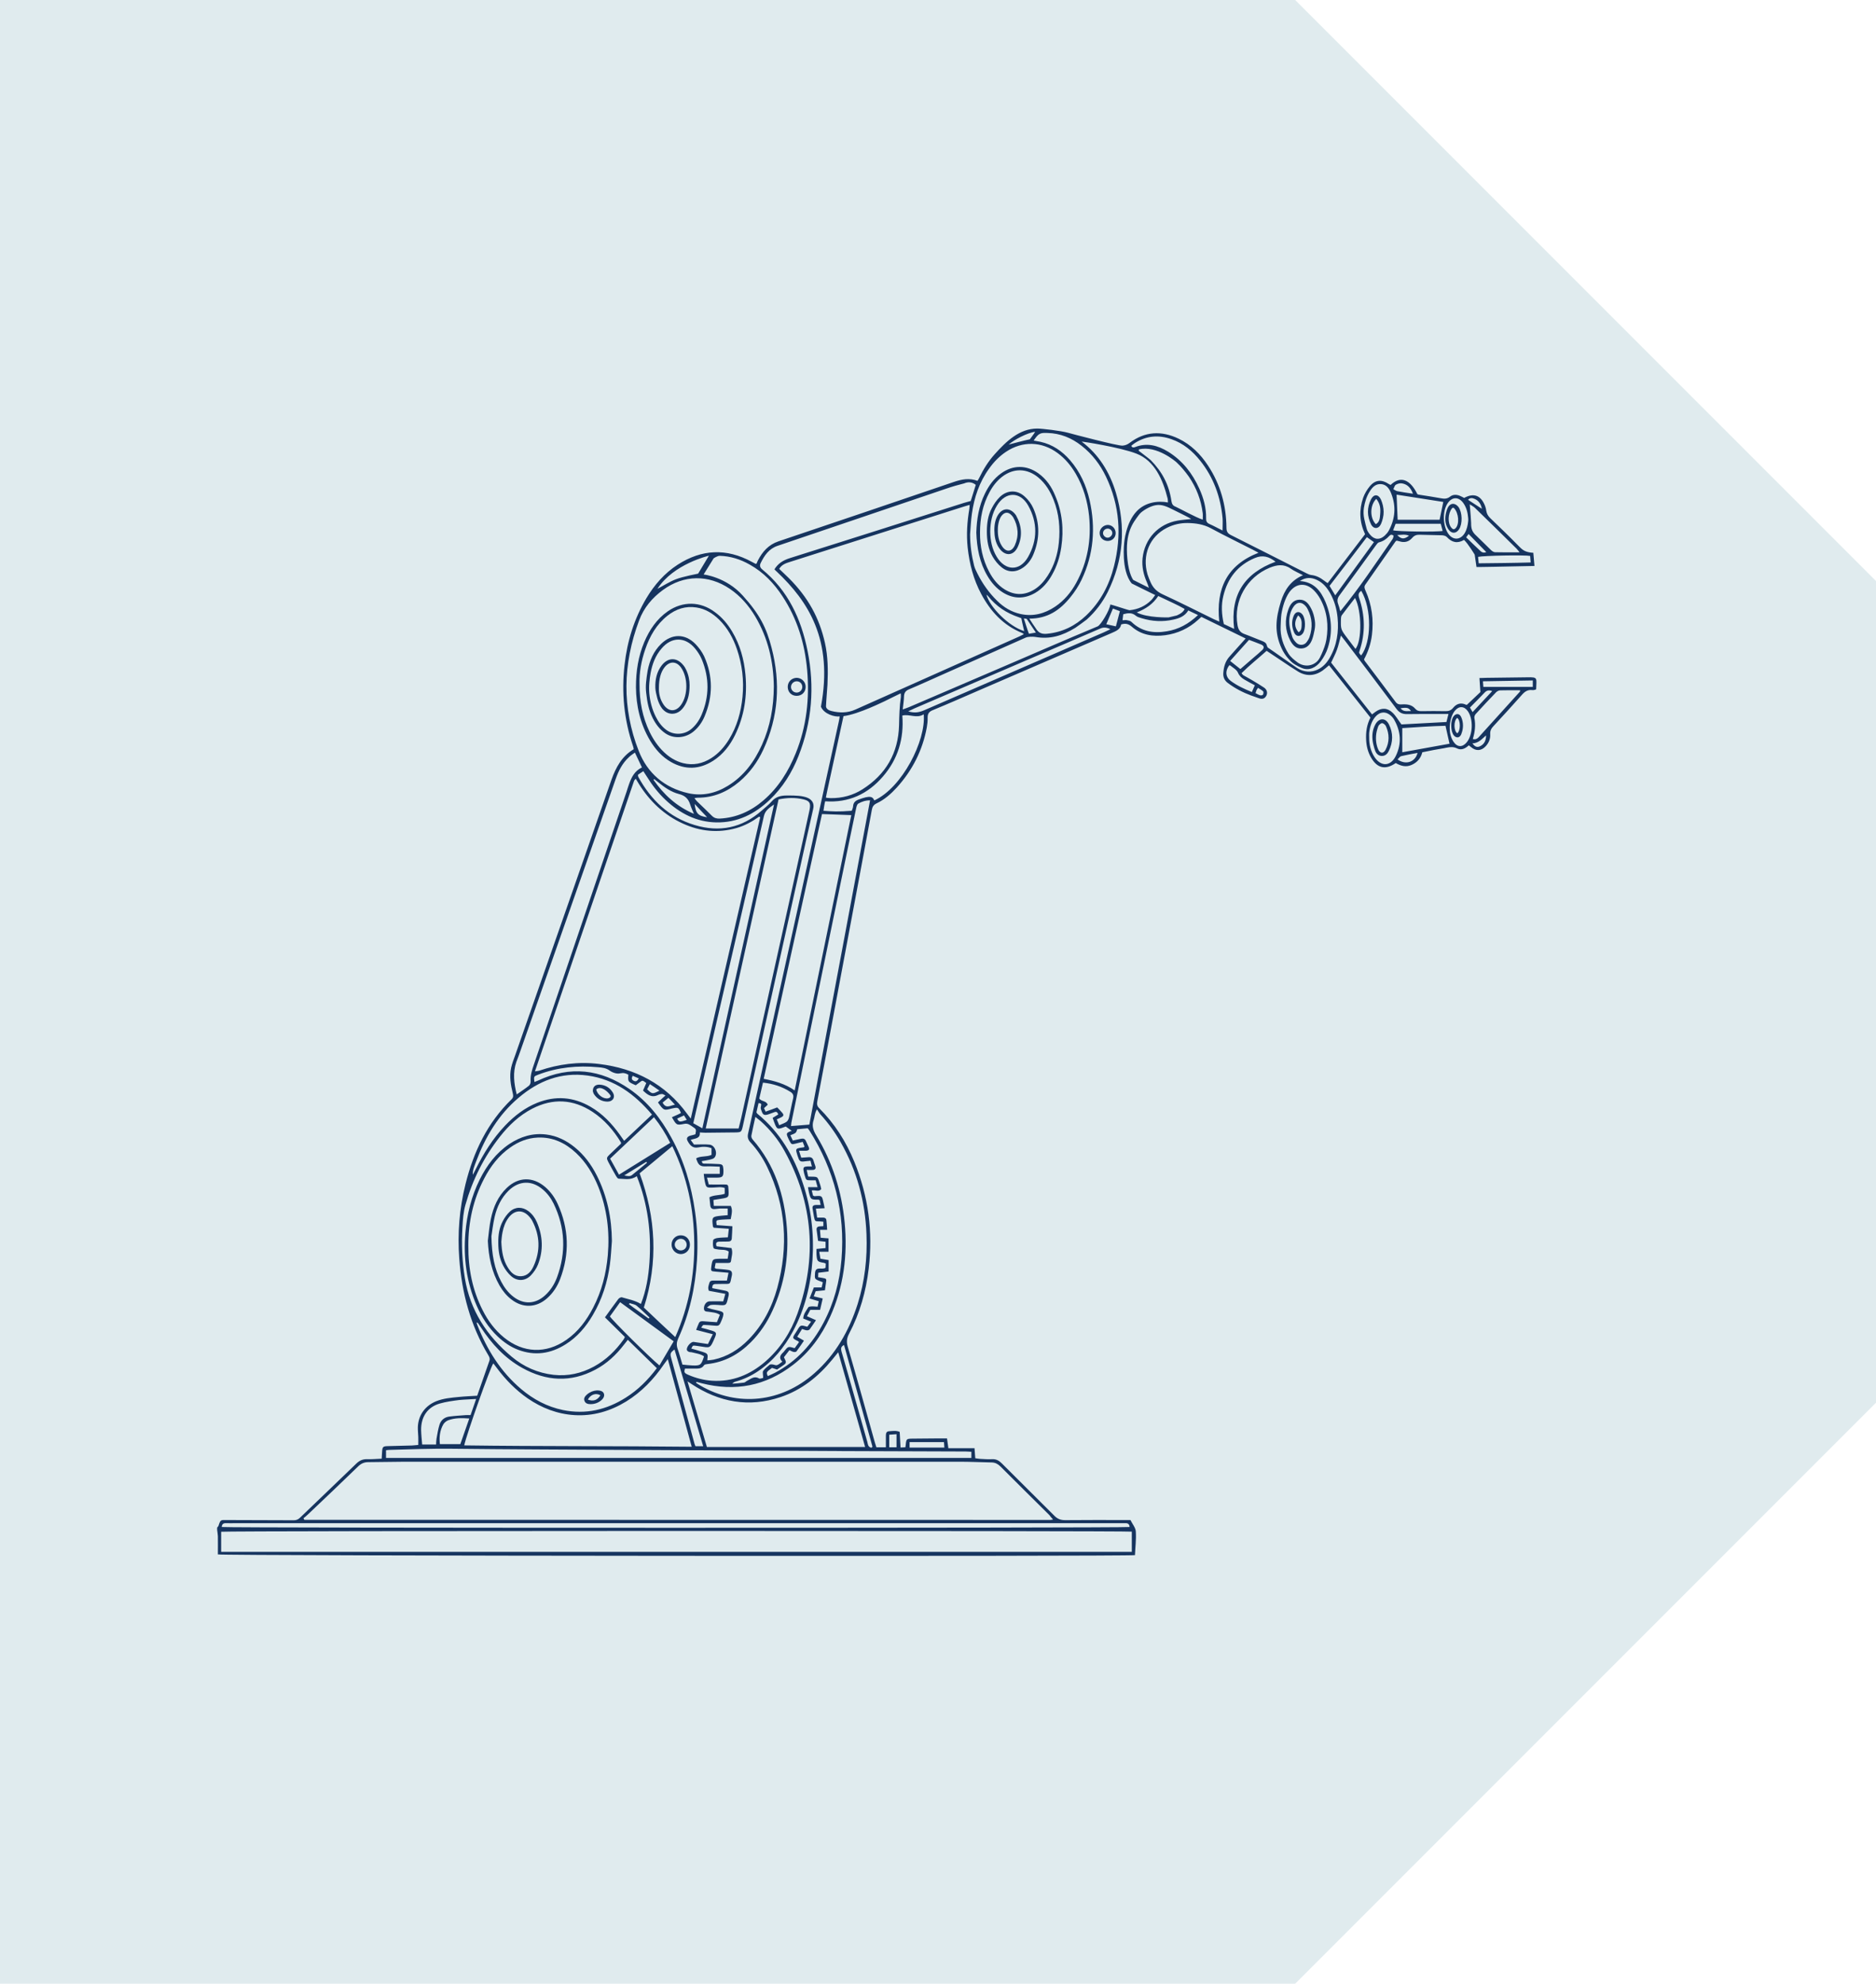 <?xml version="1.0" encoding="utf-8"?>
<!-- Generator: Adobe Illustrator 24.1.2, SVG Export Plug-In . SVG Version: 6.00 Build 0)  -->
<svg version="1.1" id="Ebene_1" xmlns="http://www.w3.org/2000/svg" xmlns:xlink="http://www.w3.org/1999/xlink" x="0px" y="0px"
	 viewBox="0 0 1779.7 1881.2" style="enable-background:new 0 0 1779.7 1881.2;" xml:space="preserve">
<style type="text/css">
	.st0{opacity:0.15;fill:#337C8E;}
	.st1{fill:#16345F;}
</style>
<polygon class="st0" points="1779.7,1330.2 1779.7,551 1228.7,0 0,0 0,422.3 0,1458.8 0,1881.2 449.4,1881.2 715.8,1881.2 
	1228.7,1881.2 "/>
<g>
	<path class="st1" d="M206,1448.7v2.1c0.2,2,0.6,4,0.7,6c0.1,5.8,0,11.7,0,17.3c4.6,1.4,864.2,2,870,0.7c0.3-7.4,1.3-14.9,0.8-22.4
		c-0.2-3.6-3.2-7.1-5.1-10.9h-5.7c-18.8,0-37.5-0.1-56.3,0.1c-4.1,0-7.1-1.1-10-4c-16.6-16.7-33.5-33.2-50.1-49.9
		c-2.6-2.6-5.3-4.1-9.1-3.9c-3.8,0.2-7.6-0.1-11.4-0.3c-1.5-0.1-3-0.4-4.6-0.6c-0.2-3.2-0.5-6.1-0.7-9.5h-24.8
		c-0.5-3.3-0.8-6.1-1.3-9.3c-3.4,0-6.4,0-9.5,0c-7.7,0-15.5,0.1-23.2,0.2c-5.8,0.1-5.9,0.2-6.5,6.1c0,0.5-0.2,1-0.3,2.1
		c-1.3,0.1-2.7,0.1-4.6,0.2c-0.3-5.2-0.5-10-0.8-14.8c-3.4-1.5-6.9-0.8-10.2-0.6c-2.4,0.1-2.9,2-2.9,4.1c0,3.6,0,7.2,0,11.1h-9
		c-0.5-1.5-1-3.1-1.5-4.7c-8.5-30.3-16.9-60.6-25.7-90.8c-1.4-4.8-0.8-8.2,1.4-12.4c10.1-19.2,15.9-39.8,18.5-61.4
		c4.2-35.1-0.3-68.9-13.7-101.6c-7.8-19-18.6-36.1-33.2-50.6c-2.3-2.2-2.3-4.3-1.8-6.9c2.9-15.4,5.8-30.7,8.7-46.1
		c7.4-39.7,14.9-79.4,22.3-119.1c6.9-37,13.9-74,20.7-111c0.5-2.9,1.8-4.8,4.6-6.1c7.4-3.5,13.5-8.9,19-14.9
		c14.8-16.3,24.5-35.3,28.5-57c0.5-3,0.9-6,0.8-9c-0.1-3.8,1.1-5.9,4.8-7.4c15.1-6.2,30-12.8,45-19.3c41.7-18,83.3-36,125-54
		c4.1-1.8,8-3.4,8.8-8c4.2-1.4,7.1-0.5,10.2,2.2c9.1,7.9,20,9.5,31.5,8c11.9-1.6,22.4-6.5,31.3-14.6c0.9-0.8,1.8-1.6,3.1-2.8
		c13.7,6.7,27.6,13.4,42,20.5c-3.4,3.8-6.5,7.3-9.6,10.7c-1.8,2.1-3.6,4.1-5.5,6.2c-4.2,4.5-5.7,10-6.1,15.9
		c-0.3,3.9,1.2,7.1,4.3,9.4c6.8,5.1,14.3,9,22.2,11.9c2.2,0.8,4.5,1.5,6.8,2.4c3.6,1.4,5.9,0.7,7.5-2.2c1.4-2.6,0.7-5.8-2.1-7.7
		c-3.7-2.5-7.5-4.7-11.3-7c-2.8-1.7-5.7-3.2-8.5-4.8c-0.5-0.3-0.9-1-1.6-1.9c7.5-7.5,15.7-13.9,23.8-21.2c8.5,5.5,14.2,9.6,22.5,15
		c1.2,0.7,4.8,3,6,3.8c8,5.5,16.6,5.5,24.6-0.1c2-1.4,3.7-3,6.1-5c13,16.5,26,32.9,39.3,49.6c-3.5,6.7-4.5,13.9-4.1,21.3
		c0.3,5.8,1.7,11.5,4.6,16.5c5.9,10.3,13.7,12.1,23.5,5.3c4.6,2.7,9.6,4.2,15,1.8c5.2-2.3,8.7-6.1,10.2-12c3.6-0.7,7.3-1.5,11-2.2
		c4.1-0.8,8.2-1.3,12.2-2.2c3.4-0.7,6.5-0.9,9.9,0.8c3.9,1.9,7.7,0.1,11-3c0.8,0.6,1.4,1.1,2,1.6c4.8,4.1,9.9,3.8,14.1-0.8
		c2.9-3.2,4.5-7,4.2-11.3c-0.2-3.3,1-5.5,3.1-7.7c9.1-9.9,18.2-19.7,27.1-29.8c2.7-3.1,5.5-4.8,9.4-4.4c0.7,0.1,1.5,0.1,2.2-0.1
		c0.9-0.2,1.8-0.5,1.8-0.7c0.2-10.5,2.1-11.6-8.5-11.3c-12.9,0.1-26.1,0.3-39.1,0.5c-2,0-3.4,0.2-6.2,0.2c0.3,4.5,0.6,8.8,0.9,13.3
		c-3.8,3.6-8.1,7.6-12.8,12.1c0.2,0-0.5,0.1-1.1-0.2c-4.8-2.2-8.9-0.7-12,3.1c-2,2.4-4.1,3.1-7,3.1c-7.7-0.2-15.5-0.1-23.2,0
		c-2.4,0-4.1-0.4-5.8-2.4c-3.3-3.9-8.1-4.3-12.8-4c-2.5,0.2-4.2-0.3-5.7-2.3c-9.7-13-19.4-25.9-29.2-38.8c-0.3-0.4-0.5-0.9-0.8-1.6
		c3.9-7.2,6.5-14.9,7.5-23.2c1.8-14.5-0.1-28.5-6-41.8c-0.9-2.1-1.8-3.8-0.1-6.1c9.5-13.5,18.9-27.1,28.4-40.6
		c0.2-0.3,0.5-0.4,1-0.9c0.8,0.2,1.8,0.3,2.7,0.6c4.8,1.6,9,0.5,12.2-3.2c2.1-2.4,4.2-3.1,7.2-3c7,0.3,14.1,0.2,21.2,0.5
		c1.6,0.1,3.5,0.6,4.5,1.7c4.7,5.1,10,6.4,16.3,2.7c4,3.8,10.1,14,10.1,14l1.7,11.7l3.5,0c0,0,8.3-0.1,12.4-0.2
		c11.7-0.3,39.1-0.8,39.1-0.8l-1.1-12.5c0,0-1.1-0.1-1.6-0.1c-6.7-0.7-8.8-2.8-12.3-6.3c-8.8-9-17.8-17.7-26.9-26.4
		c-2.1-2-3.3-4.1-3.8-6.9c-0.2-1.5-0.5-2.9-1-4.3c-3.9-10.4-10.7-13.1-20-8c-1.4-0.7-2.9-1.6-4.5-2.2c-3.1-1.1-6.3-1.1-8.9,1
		c-2.8,2.2-5.5,2.1-8.7,1.5c-6.9-1.3-13.9-2.3-20.9-3.4c-0.5-0.1-1-0.3-1.4-0.5c-7-14.3-16.2-17.5-25.4-8.7
		c-0.5-0.3-1.1-0.5-1.7-0.9c-6.7-4.5-12.7-4.1-17.9,2c-2.7,3.2-5,7.1-6.4,11c-4,11.5-3.6,23,1.8,34.6
		c-11.7,15.3-23.5,30.7-35.5,46.4c-1.3-0.9-2.4-1.6-3.4-2.4c-3.6-2.8-7.5-4.8-12.1-5.3c-1.5-0.2-3-0.8-4.3-1.5
		c-23.9-12.1-47.8-24.3-71.8-36.3c-3.2-1.6-4.4-3.3-4.4-7c-0.2-21.3-5.7-41.1-17.5-59c-7.1-10.8-16.1-19.8-27.9-25.5
		c-16.3-7.8-32-7-46.6,4.1c-2,1.5-4.1,2.3-6.6,2.5c-4.6,0.3-47.5-11-51.7-12.2c-6.8-1.9-24.6-4-29.2-4c-16.9,0-29.5,12.2-40.5,24.5
		c-6,6.7-10.7,14.3-14.6,22.4c-0.4,0.9-1,1.7-1.6,2.7c-7.7-2.9-14.9-1.5-22.3,1c-55.5,18.9-111,37.7-166.6,56.4
		c-9.4,3.2-15.1,9.8-19.4,18.1c-0.5,0.9-0.8,1.9-1.2,2.8c-0.1,0.1-0.3,0.2-0.8,0.5c-1.1-0.6-2.5-1.3-3.8-2
		c-24-13.1-47.5-12-70.3,2.7c-12.5,8.1-22.1,19.1-29.7,31.8c-11.6,19.5-18.2,40.7-20.7,63.2c-3,26.4-0.5,52.2,8.1,77.3
		c0.3,0.8,0.4,1.7,0.6,2.7c-11.2,6.6-16.9,17.1-21.1,28.9c-30.4,87.2-60.9,174.3-91.4,261.4c-1.4,3.9-2.9,7.7-3.8,11.7
		c-1.8,8.3-0.4,16.4,1.6,24.5c0.5,2.2,0.6,3.7-1.2,5.5c-23,22.3-36.1,49.9-43.7,80.5c-5.8,23.2-7.7,46.8-5.9,70.6
		c2.4,32.5,10.6,63.3,27.5,91.5c1,1.7,1.8,3.2,1.1,5.3c-3.9,11-7.7,22-11.6,33.2c-6,0.4-11.9,0.6-17.6,1.2c-7.2,0.7-14.4,1.3-21.2,4
		c-10.5,4.2-17.1,13.2-17.5,24.5c-0.1,3.1,0.3,6.2,0.4,9.3c0.1,2.4,0,4.8,0,7.7c-2.2,0.2-4,0.4-5.8,0.5c-7.7,0.2-15.5,0.4-23.2,0.6
		c-4.4,0.1-5,0.7-5.3,5.1c-0.2,2-0.2,4.1-0.4,6.8c-4.7,0.2-9.1,0.6-13.5,0.5c-4.2-0.2-7.4,1.1-10.5,4.1
		c-17.8,17.3-35.8,34.3-53.6,51.5c-1.8,1.7-3.5,2.3-5.9,2.3c-21-0.1-42-0.1-63-0.2c-6.4,0-6.3-0.7-8.4,5.7
		C206.9,1447.7,206.4,1448.1,206,1448.7z M451.7,1326.7c-2,5.6-3.6,10.4-5.3,15.3c-1.7,0-3.1-0.1-4.4,0c-5.3,0.4-10.6,0.7-15.9,1.4
		c-4.4,0.6-7.7,3.3-9.1,7.5c-1.4,4.4-2.1,9-2.9,13.5c-0.3,1.8-0.3,3.6-0.4,5.5h-13.2c-0.4-4.8-0.9-9.2-1-13.6
		c-0.2-13,6.4-22.1,17.8-25.3c5.9-1.7,12.1-2.5,18.2-3.3C440.5,1327.2,445.6,1327.1,451.7,1326.7z M420.6,1350.7
		c1-1.6,2.8-3.1,4.6-3.8c6.2-2.3,12.7-2.2,20-1.7c-2.9,8.4-5.6,16.2-8.5,24.3h-19.4C416.6,1362.9,417.2,1356.6,420.6,1350.7z
		 M467.9,1293.1c0.2,0.1,0.4,0.1,0.4,0.2c1,1.4,2.1,2.7,3.1,4.1c8.3,11.1,17.9,20.9,29.3,28.8c13.3,9.1,28,14.8,44.2,15.8
		c17.7,1.1,34-3.7,49.1-12.9c14.6-9,26.2-21.1,35.8-35.2c1-1.4,2.1-2.8,3.7-5c7.7,28.1,15,55.1,22.7,83.1
		c-72.4-0.8-143.9-0.3-215.8-1.3C442.5,1360.4,465.6,1295.7,467.9,1293.1z M724,1306.7c-1.2,0.2-3,1.1-4,0.5
		c-4.6-2.7-7.8,0.6-11.3,2.3c-1,0.5-1.9,1.6-3,1.7c-3.6,0.5-7.3,0.7-11,1c1.1-1.2,2.3-1.8,3.6-2.1c7.3-2.1,14.2-5.3,20.5-9.5
		c14.5-9.7,25.2-22.8,33.4-38c11.5-21.3,17-44.2,18.6-68.1c1.6-24.6-1.3-48.8-9.1-72.2c-8.5-25.8-21.8-48.6-43.1-66
		c-0.4-0.3-0.6-0.8-1-1.4c0.7-2.9,1.4-5.9,2-8.8c1.7,0.2,3,0.3,2.4,2.4c-0.3,1.1-0.5,2.5-0.1,3.5c1.6,4.4,1.9,6.8,8.1,4.4
		c1.4-0.6,2.9-1,4.4-1.6c2.2-1,3.2,0,3.9,2.1c-1.7,1-3.4,2.1-5.3,3.2c0.9,2.5,1.5,4.6,2.4,6.6c1.7,3.9,2.6,4.3,6.8,2.8
		c1.3-0.4,2.5-1,3.2-1.2c2.2,1.6,4,2.9,5.7,4.1c-5.5,2-5.6,2.3-2.9,8c0.2,0.5,0.4,0.9,0.7,1.4c1.9,3.6,2.1,3.7,6,2.7
		c2.1-0.6,4.2-1,6.6-1.6c0.7,1.9,1.2,3.2,1.7,4.4c-0.4,0.4-0.5,0.7-0.6,0.7c-1.3,0.2-2.7,0.4-4,0.6c-3,0.5-3.7,1.3-3,4
		c0.5,2.2,1.3,4.3,2.1,6.4c0.8,2.1,2.3,2.8,4.5,2.5c2.1-0.3,4.3-0.5,6.7-0.7c0.5,2,0.9,3.6,1.3,5.4c-1.9,0-3.2-0.1-4.6,0
		c-3,0.2-3.7,0.9-3.3,3.8c0.2,1.7,0.7,3.4,1.2,5c1.2,4.2,1.4,4.3,5.6,4.3c1.5,0,3,0,4.7,0c0.6,2.2,1.1,4.1,1.8,6.5h-9.1
		c0.4,2,0.5,3.5,0.9,5c1.7,6.8,1.8,6.9,8.9,6.9c0.3,0,0.6,0.2,1.3,0.5c0.2,1.2,0.5,2.6,0.9,4.5c-1.8,0-3.2,0-4.5,0
		c-2.3,0.1-3.6,1-3.1,3.6c0.5,2.5,0.8,5.1,1.3,7.6c0.9,4.4,1,4.4,5.3,4.4c1.1,0,2.3,0.2,3.6,0.3v4.2c-1.4,0.1-2.4,0.1-3.4,0.2
		c-2.1,0.1-3.3,1.2-3,3.3c0.4,3.5,0.9,7,1.4,10.5c2.9,0.3,5,0.6,7.1,0.8v6c-3,0.3-5.7,0.6-8.6,0.8c0,2.1-0.1,3.8,0,5.5
		c0.5,6.3,0.9,6.7,7.1,7.7c0.5,0.1,0.9,0.4,1.7,0.7c-0.1,1.4-0.2,2.9-0.2,4c-3.4,2.3-9.5-2-10,5c-0.1,1.9-0.5,4.5,0.5,5.5
		c1.7,1.6,4.4,2.1,6.9,3.2c-0.4,1.6-0.7,3.2-1.1,4.9h-7.4c-1.3,3.4-2.6,6.7-4.1,10.5c3.1,0.9,5.7,1.7,8.7,2.6
		c-0.4,1.9-0.7,3.5-1.1,5.2c-2.2-0.1-3.9-0.4-5.6-0.3c-1.1,0.1-2.8,0.2-3.2,0.9c-2,3.3-4.6,6.3-4.8,10.6c2.6,1,4.8,1.9,7.5,3
		c-1.5,2-2.6,3.5-3.6,4.8c-6.5-1.8-6.5-1.8-9.6,3.4c-0.4,0.7-0.9,1.5-1.4,2.2c-3.5,5.3-3.5,5.3,2.4,8.2c0.1,0.1,0.2,0.2,0.7,0.8
		c-1.4,1.9-2.8,3.9-4.1,5.7c-6.2-1.8-6.2-1.8-10.2,3.2c-0.2,0.3-0.4,0.6-0.7,0.8c-2.8,2.6-4.4,5.3-0.8,8.8c-1.9,1.3-3.4,2.8-5.1,3.3
		c-1.3,0.4-2.9-0.6-4.4-0.7c-0.8-0.1-1.9-0.1-2.5,0.3c-2.2,1.9-4.7,3.7-6.3,6C723.3,1301.7,724,1304.2,724,1306.7z M767.2,1087.8
		c-0.8-1.9-1.8-3.7-2.6-5.6c-0.9-2.2-2.4-2.7-4.5-2.3c-2.6,0.6-5.3,1.1-8,1.7c-0.9-2-1.6-3.5-2.3-5c5.4-2.1,5.4-2.1,6.5-5.7
		c3.2-0.3,6.4-0.6,9.8-0.9c0.5,0.4,0.6,0.5,0.7,0.6c0.4,0.6,0.8,1.1,1.2,1.7c23.5,37.3,33.9,77.9,30.3,121.9
		c-1.7,21.2-7.1,41.3-17,60.1c-10.7,20.3-25.5,36.6-46,47.5c-2.2,1.2-4.6,2.1-6.9,3.2c-1.6-3.6-1.5-3.8,4-7.8
		c1.6,0.5,3.2,1.1,4.8,1.6c2.3-1.6,4.4-3.1,6.5-4.5c1.7-1.1,2.3-2.5,1.3-4.4c-0.4-0.9-0.9-1.8-1.3-2.8c1.8-2.3,3.5-4.4,5.2-6.7
		c1.5,0.7,2.7,1.4,4,1.7c0.9,0.2,2.3,0,2.7-0.5c2.4-3.2,4.6-6.6,7.1-10.2c-2.5-1.4-4.3-2.5-6.4-3.7c1.7-2.7,3.2-5.1,4.6-7.4
		c1.9,0.6,3.2,1.2,4.5,1.3c0.9,0.1,2.2-0.3,2.7-0.9c2-2.7,3.8-5.5,6-8.7c-3.1-1.3-5.7-2.5-8.6-3.8c1.2-2.3,2.3-4.2,3.2-6h9.3
		c0.8-3.6,1.6-7,2.5-10.8c-3-0.7-5.6-1.3-8.5-2c0.7-1.9,1.3-3.5,1.8-4.9c3.2-0.3,6-0.6,8.8-0.9c0.4-2.7,0.6-4.9,1-7.1
		c0.6-3.7,0.4-4-3.3-4.6c-1.3-0.2-2.6-0.5-4.2-0.7c0.1-1.5,0.1-2.8,0.2-4.2c3.4-0.4,6.6-0.8,9.8-1.2V1195c-2.8-0.5-5.2-0.9-7.8-1.3
		c-0.3-2-0.7-4-1.1-6.6h8.8v-12.7c-2.7-0.2-4.9-0.4-7.5-0.6c-0.2-2.5-0.4-4.8-0.6-7.5h6.8c-0.2-3.3-0.4-6.1-0.7-9
		c-0.2-1.9-1.4-2.6-3.2-2.6c-1.8,0-3.6,0-5.6,0c-0.4-3.1-0.8-5.7-1.2-8.5c2.9-0.1,5.3-0.2,8.3-0.4c-0.4-2.2-0.7-3.8-1.1-5.4
		c-1.4-6.6-1.4-6.6-8.4-6c-0.3,0-0.6-0.2-1.5-0.6c-0.3-1.4-0.7-3-1.2-4.8c3.3-0.7,6.4,1.6,9-1.3c-0.3-1.1-0.4-2.3-0.8-3.4
		c-3.1-9.7-1.9-8.1-11.6-8.5c-0.4-1.9-0.9-3.9-1.4-6.3c2.5,0,4.2,0.1,5.9,0c2.2-0.2,3-1.5,2.3-3.6c-0.6-1.8-1.3-3.6-1.8-5.4
		c-0.7-2.3-2.2-3.3-4.6-3.1c-2.2,0.2-4.4,0.3-7,0.5c-0.7-2.1-1.3-4-2.1-6.6c2.9,0,4.9,0.1,6.9,0C767.5,1091,768.1,1090,767.2,1087.8
		z M752.4,1041.7c-1.5,6-2.5,12.1-3.9,18.1c-0.4,1.5-1.2,3.3-2.4,4.1c-1.9,1.3-4.2,2-6.9,3.2c-0.9-2.1-1.5-3.7-2.3-5.6
		c1.6-0.7,2.9-1.2,4-1.8c2.7-1.4,2.9-2.4,1-4.6c-1.4-1.7-3-3.2-4.6-4.9c-3.7,1.4-7.2,2.7-11,4c-0.6-1.4-1.1-2.4-1.5-3.3
		c1.3-1.2,2.4-2.2,3.5-3.2c-1.3-4-5.9-2.9-8-5.9c1.1-4.8,2.3-9.9,3.5-15.1c9.7,1,18.1,3.8,25.8,8.6
		C752.2,1036.8,753.1,1038.7,752.4,1041.7z M724.5,1023.1c18.5-84.2,36.9-167.9,55.3-251.1c9.4,0.3,18.3,0.6,27.8,1
		c-17.9,86.9-35.7,173.7-53.7,261.1C744.6,1027.7,734.8,1025.1,724.5,1023.1z M675.6,1309.4c-8-0.5-15.6-2.5-22.9-5.7
		c-3.6-1.6-3.9-2.4-2.9-5.8c3.2,0,6.3,0,9.4,0c3.3,0,6.5,0.2,8.7-3.2c0.5-0.8,2.1-1,3.2-1.1c16.3-1.8,29.7-9.2,41.1-20.6
		c8.7-8.7,15.5-18.8,20.6-30c11.4-24.9,15.7-51.1,13.7-78.3c-2.3-31.3-11.5-60-32.5-84.1c-0.8-0.9-1.4-2.5-1.2-3.6
		c1.1-5.7,2.4-11.3,3.8-17.8c2,1.6,3.5,2.7,4.9,3.9c9.1,8.2,16.9,17.7,22.8,28.5c27.2,49.5,31.1,101.1,12.2,154.2
		c-6.3,17.5-16.2,33-30.4,45.4C711.6,1303.7,695,1310.6,675.6,1309.4z M651.7,1280.4c0.2,0.7,1.1,1.3,1.8,1.6c0.9,0.4,2.1,0.2,3,0.5
		c3.9,1,8,1.4,11.4,3.8c-2.7,8.3-3.3,8.9-11.2,8.6c-3.1-0.1-6.1-0.5-9.3-0.8c-1.6-5.2-2.9-10.2-4.6-15c-1.2-3.5-0.9-6.4,0.6-9.8
		c10.8-23.6,16.2-48.5,17.8-74.3c0.9-15.3,0.4-30.6-1.8-45.8c-3.5-24.7-10.4-48.4-22.5-70.3c-9.9-18.2-22.5-34.2-39.7-46.1
		c-27.4-18.9-56.3-22.4-86.9-8c-1.1,0.5-2.2,0.8-3.3,1.3c-0.7-5.3-0.7-5.3,3.7-7c18.4-7,37.4-8.8,56.8-7c3.8,0.3,7.6,0.7,11.1,3.3
		c2.6,1.9,6.7,3.2,9.6,2.5c3.3-0.7,5.5-0.1,7.9,1.3c-0.5,6.7-0.5,6.7,7,10c1.1-0.8,2.3-1.7,3.5-2.6c2.9-2.3,2.9-2.3,6.5,0.5
		c-1,2.3-2,4.6-3.1,7.1c4.1,3.9,8.1,7.1,14.1,4.3c1.2-0.6,2.6-1,4-1c0.9,0,1.8,0.8,3.2,1.4c-1.7,1.5-2.9,2.5-4,3.6
		c-1.1,1-2.1,2-3.1,3c5.5,7.7,5.6,7.8,13.3,5.7c0.3-0.1,0.7-0.2,1-0.2c4.8-1,5.3-0.7,7.5,4.5c-1.3,0.7-2.7,1.4-4.1,2
		c-1.5,0.7-3,1.3-4.5,2c4.3,7.5,4.3,7.8,11.8,6.3c3.5-0.7,5.5,1.2,7.8,2.7c3.6,2.4,3.6,2.4,2.7,7.2c-0.8,0.2-1.6,0.5-2.4,0.7
		c-0.8,0.2-1.7,0.4-2.5,0.6c-3.1,1-3.9,2.7-2.3,5.4c2.2,3.9,4.7,6.8,10.1,5.7c3.9-0.8,8.2-0.9,12.4,0.8v6.3
		c-4.9,2.2-10.2,0.8-14.6,3.3c2,6.6,3.9,7.9,9.7,7.6c4.1-0.2,8.2,0.2,12.7,0.3v6.8h-15.2c0.3,2.6,0.5,4.6,0.9,6.6
		c1.4,6.7,1.4,6.6,8.3,6.4c3.5-0.1,7.1-0.9,10.7,0.4v5.5c-4.8,1.7-9.8,0.9-14.5,3.3c0.3,2.8,0.6,5.4,0.8,7.9
		c0.3,2.6,1.9,3.5,4.3,3.3c1.5-0.1,3.1-0.4,4.6-0.5c2.5-0.1,5.1,0,7.6,0v6.3c-2.3,0.2-4.2,0.3-6,0.5c-8.9,0.9-9.1,1.3-8,10.1
		c0,0.3,0.3,0.6,0.8,1.3c4.4,0.3,9.1,0.6,14.3,1c-0.3,3-0.6,5.4-0.9,8.1c-3.7,0.2-7,0.2-10.2,0.7c-1.4,0.2-3.6,1.1-3.7,1.9
		c-0.4,2.4-0.5,5.2,0.3,7.5c0.3,1,3.2,1.2,5,1.5c3.2,0.4,6.5-0.2,9.4,1.9c-0.1,1.2-0.3,2.2-0.4,3.2c-0.2,1.1-0.4,2.3-0.6,3.6
		c-2.5,0-4.8,0-7,0c-7.4,0.2-7.4,0.2-8.5,7.5c-0.6,4.1-0.3,4.4,3.7,4.7c4,0.3,8.1,0.7,12.6,1.1c-0.6,2.8-1,4.9-1.5,7.4
		c-4.6,0-8.8,0-12.9,0c-1.6,0-3.2,0.3-3.7,2.1c-0.7,2.4-1.8,4.8-0.5,7.6c5,0.9,10,1.8,15.6,2.9c-0.8,2.8-1.4,5-2,7.1
		c-4.7,0-8.9-0.1-13,0c-3,0.1-5.4,3.3-5.3,6.9c0.1,3.1,2.6,2.7,4.5,3c3.5,0.6,7.2,0.6,10.6,2.9c-0.9,2.3-1.8,4.5-2.8,7
		c-4.3-0.3-8.4-0.5-12.5-0.9c-1.8-0.1-3.6-0.2-4.5,1.6c-0.9,1.9-1.7,4-2.7,6.6c5.5,1.4,10.3,2.7,15.8,4.1c-1.7,3.5-3,6.2-4.6,9.3
		c-4.6-0.7-9-1.4-13.4-2C655.4,1272.1,650.7,1277.7,651.7,1280.4z M666.3,1070c-3.1-1.7-5.6-3.1-8.6-4.8c1.9-8.2,3.6-15.9,5.4-23.6
		c13.9-60.4,27.9-120.9,41.8-181.3c6.6-28.8,13.3-57.6,19.8-86.4c1.2-5.2,4.8-7.6,9.6-11C711.5,865.7,689,967.5,666.3,1070z
		 M738.6,758.1c8-1.6,15.9-1.9,23.7,0c5.7,1.4,6.9,3.5,5.8,9.4c-0.1,0.5-0.2,1-0.3,1.5c-2,9.2-4.1,18.5-6.1,27.7
		c-19.5,87.9-39,175.8-58.6,263.8c-0.7,3.1-1.5,6.3-2.4,9.7h-31.2C692.6,965.9,715.6,862.1,738.6,758.1z M568.3,1009
		c-19.5-2.4-38.4,0.1-56.9,6.4c-1,0.3-2.1,0.3-3.9,0.6c31.5-92.3,62.8-183.8,94-275.4c0.2-0.6,0.7-1,1.6-2.1c1.2,2,2.2,3.6,3.1,5.1
		c10.3,16.4,23.8,29.3,41.6,37.4c16.4,7.5,33.4,9.2,50.8,4.3c7.8-2.2,14.9-6.1,21.5-10.8c0.4,0.2,0.7,0.3,1.1,0.5
		c-21.9,94.9-43.8,189.9-65.9,285.8c-1.6-2.2-2.6-3.3-3.5-4.6C631.2,1028,602.7,1013.2,568.3,1009z M600.2,1020.2
		c2.1,0.9,3.8,1.6,5.8,2.5c-1.5,2.4-2.6,3.4-4.9,2.2C599.1,1023.9,599,1022.5,600.2,1020.2z M616.5,1028.1c3.2,2.1,6,4,9.1,6.2
		c-6.7,3.4-6.8,3.4-11.7-1.3C614.7,1031.5,615.5,1030.1,616.5,1028.1z M640.3,1047.6c-4.6,0.8-8.6,4.2-11.7-2
		c1.9-1.5,3.5-2.9,5.5-4.5C636.3,1043.3,638.1,1045.2,640.3,1047.6z M651.5,1062c-6.6,2.3-7.4,2.2-9.1-1.2c2.1-1,4.2-1.9,6.5-3
		C649.9,1059.5,650.7,1060.7,651.5,1062z M596.7,1236.8c0.2-0.3,0.4-0.7,0.6-1c2.2,0.8,4.8,1,6.6,2.4c4.3,3.5,8.2,7.5,12.3,11.3
		c-0.3,0.3-0.6,0.6-0.9,0.9c-3.2-2.3-6.4-4.6-9.5-6.9C602.6,1241.3,599.7,1239.1,596.7,1236.8z M639.1,1272
		c-4.6,7.9-9,15.2-13.5,22.9c-8.6-6.9-44.9-42.9-47-46.5c3.1-4.3,6.3-8.7,9.7-13.5C605.5,1247.4,622,1259.5,639.1,1272z M610.8,1240
		c13.8-43.3,11.4-85.4-4-127.3c10.2-8.4,20.3-16.8,31-25.7c14.1,29.2,20.5,59.6,20.8,91.2c0.4,30.9-5.1,60.7-18,89.8
		C630.2,1258.3,620.3,1249.1,610.8,1240z M599.5,1114.4c-1.8,1.4-4,1-7.3,0.3c7.7-4.7,14.3-8.8,20.9-12.9c0.2,0.3,0.4,0.6,0.7,0.9
		C609,1106.6,604.3,1110.6,599.5,1114.4z M587.2,1114c-2.9-5.3-5.5-10.1-8.4-15.2c13.8-13,27.4-25.8,41.6-39.3
		c6.2,7.8,11.1,15.6,15.4,24.3C619.7,1093.8,603.7,1103.7,587.2,1114z M656,1312.5c26.2,17.3,54.3,22.5,84.5,12.4
		c20-6.7,35.8-19.4,49-35.5c1.6-2,3.2-4,5.7-7c8.7,30.7,17.1,60.2,25.5,89.8H670.6c-6.2-20.8-12.2-41-18.4-62.2
		C654,1311.2,655,1311.9,656,1312.5z M667.1,1371.5h-7.3c-0.4-0.9-0.8-1.7-1-2.5c-7.4-27.2-14.8-54.4-22.2-81.6
		c-1-3.7-0.5-4.9,3.3-7.6C648.9,1310.3,657.9,1340.7,667.1,1371.5z M452.1,1254.1c0.7,0.3,1.1,0.4,1.3,0.6c0.9,1.3,1.7,2.6,2.6,3.8
		c10.3,15.8,22.7,29.4,39.4,38.7c22.8,12.7,46,14.1,69.4,1.7c10.8-5.7,19.6-13.9,27-23.5c1.1-1.5,2.3-2.9,3.8-4.8
		c9.3,9.1,18.3,17.9,27.5,26.9c-8.5,11.3-18,20.7-29.4,27.9c-18.3,11.6-38.1,16.2-59.6,11.8c-15-3.1-28.1-10.1-39.7-19.9
		c-19.5-16.5-32.5-37.5-41.7-61.1C452.5,1255.7,452.4,1255.1,452.1,1254.1z M474.3,1077.9c8.5-10.8,18.3-20.1,30.6-26.5
		c19.6-10.1,38.8-9.1,57.2,3c11.2,7.4,19.9,17.4,26.9,28.9c0.2,0.2,0.1,0.7,0.1,1.3c-3.6,3.4-7.3,6.9-11,10.5
		c-2.7,2.6-2.8,3.4-1.1,6.7c2.4,4.6,4.9,9.1,7.5,13.6c0.6,1,1.6,2.4,2.4,2.4c5.5,0,11.3,1.8,17.2-2.4c10.6,26.7,13.9,53.9,12,81.8
		c-0.9,13.4-3.1,26.7-8.1,39.4c-6-3.6-12.2-4.5-18-6.3c-0.9-0.3-2.7,0.7-3.4,1.6c-4.2,5.6-8.3,11.3-12.7,17.4
		c6.4,6.3,12.7,12.4,18.9,18.6c-0.5,1-0.7,1.6-1.1,2.2c-7.6,10.7-16.7,19.6-28.3,25.9c-12,6.5-24.7,9.3-38.3,7.8
		c-14.9-1.7-28.3-7.6-39.7-17.2c-23.4-19.6-39.4-43.8-44.4-74.5c-2.6-16-3.3-32.2-2.3-48.3c0.4-7.2,0.9-14.5,2.9-21.4
		C448.3,1118.8,459.1,1097.2,474.3,1077.9z M491.9,1041.1c18.9-16.1,40.4-24.6,65.6-21.1c25.4,3.5,44.6,17.6,61,37
		c-8.8,8.3-17.4,16.4-26.4,24.9c-1.6-2.3-2.9-4.1-4.1-5.8c-7.6-10.6-16.4-19.9-27.8-26.5c-16.2-9.4-33.1-10.7-50.5-3.8
		c-11.9,4.8-21.7,12.4-30.5,21.6c-11.7,12.3-20.6,26.6-28.1,41.8c-0.8,1.7-1.7,3.3-2.6,4.9c-0.2-4.6,1.7-8.6,3.2-12.7
		C460.4,1078.2,472.8,1057.3,491.9,1041.1z M602.3,713.7c2.4,5.1,4.5,9.5,6.7,14.1c-7,3.3-9.9,9.3-12.2,15.7
		c-0.9,2.4-1.6,4.9-2.4,7.3c-29.3,86.2-58.6,172.4-87.9,258.7c-1.8,5.2-3.5,10.4-3.1,16.1c0.1,1.3-0.6,3.2-1.6,4
		c-3.5,2.8-7.2,5.2-11.6,8.3c-2.7-10.7-3.8-20.7-0.4-30.7c1.1-3.1,2.4-6.1,3.4-9.2c11.4-32.6,22.8-65.2,34.3-97.8
		c18.9-53.8,37.7-107.7,56.6-161.5c2.7-7.7,6.3-14.9,12.4-20.5C598,716.6,600,715.4,602.3,713.7z M628.9,559.5
		c19.8-14.5,43.3-14.8,63.6-1c10,6.8,17.7,15.7,23.9,26c12.3,20.6,17.4,43.2,17.7,66.4c-0.1,19.6-3.4,37.9-11.2,55.3
		c-7.2,16-17.2,29.8-32.5,39.1c-11.6,7.1-24.3,9.9-37.6,6.9c-22.5-5.1-38.6-19-46.8-39.9c-16.1-41-15.2-82.6,0.3-123.9
		C610.8,576.3,618.7,567,628.9,559.5z M620.6,738.8c1.3,1,2.6,2,3.9,3.1c5.9,4.8,12.2,9.2,19.6,11.1c5.9,1.5,9,4.6,10.7,10.1
		c0.8,2.6,2,5.1,3.5,8.7c-17-7.3-28.7-18.5-38.3-32.2C620.2,739.3,620.4,739,620.6,738.8z M672.5,527l-10.2,17c0,0-15,2.9-21,5.3
		c-6.1,2.3-11.7,6-17.6,9.1C638.9,534.7,672.5,527,672.5,527z M667.5,544.8l9.5-15.3c0,0,3.4-2.4,5.8-2.4
		c10.2,0.3,19.6,3.3,28.4,8.3c13.1,7.3,23.1,17.8,31.2,30.2c13.9,21.2,21.1,44.7,23.3,69.7c2.4,27.1-0.5,53.6-10.8,79
		c-6.9,17.1-16.4,32.5-30.6,44.7c-12,10.3-25.6,16.5-41.6,17.3c-2.9,0.1-5.2-0.5-7.4-2.7c-4.6-4.7-9.4-9.1-14.1-13.7
		c-0.8-0.8-1.4-1.7-2.4-3c1.4-0.2,2.2-0.4,3.1-0.4c15.2,0,28.1-5.6,39.5-15.2c9.9-8.4,17.3-18.7,22.7-30.3
		c14.5-31.2,16.5-63.6,7.9-96.6c-4.8-18.8-11.3-31.9-27.3-49.5C688.8,547.1,667.5,544.8,667.5,544.8z M670.8,775
		c-8.4-1.1-10.9-3.7-11.8-12.6C663,766.8,667,771,670.8,775z M925.7,459.8c-1.7,5.2-3.3,10.4-4.8,15.3c-2.4,0.7-4.4,1.2-6.4,1.8
		c-55,17.5-110.1,35.1-165.2,52.4c-6.3,2-11.2,5-14.6,10.6c0,0,0.1,0,0.1,0.1c0.6,0.8,1.4,1.5,2.2,2.2c29.5,27.9,53.7,64.3,41.8,128
		c3,7.1,13.1,9.8,17.8,9.2c-0.3,1.8-0.5,3.5-0.9,5.1c-12.7,57.9-25.5,115.9-38.2,173.8c-15.9,72.2-31.8,144.4-47.8,216.6
		c-0.8,3.4-0.1,5.9,2.2,8.4c6.5,7,11.8,14.9,15.9,23.4c17.9,36.9,20.3,75.3,9.6,114.6c-5.1,18.5-13.7,35.2-27.3,49.1
		c-9.2,9.4-20.1,16.2-33.1,19c-1.9,0.4-3.9,0.5-6,0.7c0.7-6.2,0.7-6.4-4.9-8.2c-3.4-1.1-6.9-2-10.3-3c1.4-2.8,1.4-2.9,3-2.8
		c1.5,0.1,3.1,0.4,4.6,0.6c10.4,1.5,10.1,2.7,14.8-8.3c1.9-4.4,1.3-5.2-3.2-6.6c-3.2-1-6.4-1.8-9.8-2.7c1.7-2.6,1.7-2.7,3-2.6
		c2.9,0.1,5.8,0.3,8.8,0.6c4.7,0.5,5.3,0.3,7.1-3.9c0.7-1.6,1.4-3.2,1.8-4.8c0.8-3.1,0.4-4.1-2.6-5c-2.6-0.8-5.4-1.2-8-1.9
		c-1.2-0.3-2.4-0.8-4.7-1.5c1.8-1.3,2.7-2.3,3.6-2.4c2.2-0.3,4.5-0.3,6.7-0.1c8.1,0.7,8.1,0.7,9.9-7.2c0.1-0.5,0.3-1,0.4-1.5
		c0.5-3.3-0.1-4.2-3.6-4.9c-4-0.8-8-1.6-11.9-2.3c-0.1-2.5,0.6-3.8,2.9-3.9c2.2-0.1,4.5-0.1,6.7-0.1c8-0.1,7.1,1.1,8.9-7.7
		c0.1-0.3,0.1-0.7,0.2-1c0.2-2.9-0.6-4.1-3.6-4.6c-3.7-0.6-7.5-0.7-11.3-1.1c-0.4,0-0.8-0.5-1.5-0.8c0.3-1.4,0.5-2.9,0.9-4.7
		c3.7,0,7.1,0,10.5,0c1.7,0,3.9,0.3,4.1-2c0.4-3.8,2-7.7,0.4-12.1c-4.7-0.6-9.4-1.2-14.1-1.7c-1.1-2.9-0.2-4.3,2.5-4.4
		c2.7-0.1,5.5-0.1,8.3-0.1c2,0,3.4-0.7,3.6-2.8c0.3-3.7,0.4-7.4,0.6-11.7c-5.5-0.4-10.2-0.8-14.9-1.1c-0.7-4.3-0.6-4.6,2.8-5
		c3.5-0.4,7.1-0.4,10.5-0.6c1.5-7.4,1.5-9.1,0.1-12.6h-16.1c-0.1-1.8-0.3-3.5-0.4-5.6c2.6-0.4,4.9-0.9,7.3-1.2
		c7.3-1.2,7.4-1.2,7-8.7c-0.2-4.8-0.4-4.9-5-4.8c-4.4,0.1-8.9,0-13.7,0c-0.5-2-1-4-1.7-6.5c3.4,0,5.9,0,8.5,0c6.4,0,7.2-0.8,7.1-7
		c0-0.5,0-1-0.1-1.5c-0.3-3.4-0.9-4.2-4.4-4.4c-4.3-0.3-8.6-0.3-12.9-0.4c-1.3,0-2.9,0.3-3.1-2.4c2.4-0.4,4.9-0.7,7.3-1.3
		c1.6-0.4,3.6-0.8,4.6-1.9c3.5-3.8,0.7-11.8-4.5-12.4c-4.7-0.5-9.6-0.1-14.8-0.1c-0.9-1.3-2-2.7-3.2-4.4c4-1.6,9.3-0.9,8.7-7.1
		c2,0.1,3.6,0.3,5.3,0.3c9.5-0.1,18.9-0.2,28.4-0.3c5.4-0.1,5.8-0.4,7-5.5c2.5-11.2,4.9-22.5,7.4-33.7c15.3-69,30.6-138,45.9-206.9
		c4.5-20.3,8.9-40.6,13.6-60.9c1-4.2-0.5-8-4.9-10.1c-1.4-0.7-2.9-1.1-4.4-1.4c-4.8-1.2-14.3-1-15.9-1c-5.5,0-10.4,1.1-14.3,5.7
		c-2.8,3.2-6.3,5.8-9.5,8.7c-18.6,16.4-40,20.7-63.5,13.6c-24.4-7.3-41.4-23.7-53.5-45.7c-0.2-0.4-0.2-1-0.3-2
		c1.5-1,3.1-2.1,5.1-3.4c1.3,1.9,2.3,3.5,3.3,5.1c5,8.1,10.8,15.6,17.7,22.1c13.6,12.8,29.4,21.1,48.4,21.4
		c19.9,0.3,36.3-7.9,50.5-21.4c12.3-11.7,21.1-25.8,27.3-41.5c12.8-32.4,15.5-65.7,8.6-99.8c-6.1-30.3-18.5-57.2-43.1-77.3
		c-2.2-1.8-2.4-3.9-1.4-5.9c3.5-7.2,7.9-13.7,16.1-16.4c53.4-18.1,106.8-36.2,160.2-54.3c5.5-1.9,11.1-3.5,16.8-4.9
		C918.4,456.8,922.2,457,925.7,459.8z M971.6,598.5c-14.6-4.4-32.9-23-35.8-34.6c0.7,0.6,1.2,1,1.6,1.5c7.7,9.6,17.3,16,29.2,20
		c0.8,0.3,2.3,0.9,2.3,0.9S970.5,594.3,971.6,598.5z M971.3,586.5l2.7,0.4l8.7,13l-6.6,1.1C975.3,599.3,971.3,586.5,971.3,586.5z
		 M971.3,601.4c-1.8,0.9-3.2,1.7-4.8,2.4c-51.7,23-103.3,46.1-155,69.1c-7.4,3.3-15,3.3-22.7,1.4c-1.3-0.3-2.7-0.8-3.7-1.7
		c-0.8-0.6-1.6-1.9-1.5-2.9c0.3-6.9,1-13.7,1.4-20.5c0.6-13.3,0.5-26.6-2.4-39.5c-5.3-23.7-16-43.2-34.1-61.3c-3-3-6.2-5.9-9.3-8.9
		c2.5-4.3,6.7-5.5,10.8-6.8c54.7-17.4,109.4-34.8,164.1-52.2c1.7-0.6,3.5-1,5.8-1.7c-0.1,1.6-0.2,2.6-0.3,3.6
		c-2.1,12.3-2.9,24.5-1.6,37c1.7,15.4,5.5,30.1,12.8,43.8c8.8,16.5,20.9,29.8,38.7,37C970,600.3,970.5,600.8,971.3,601.4z
		 M854.6,661.1c-1.3,8.9-1.5,17.7-1.7,26.7c-0.7,26.3-12.5,46.7-34.8,60.8c-9,5.7-19.2,8.4-29.9,8.3c-1.6,0-5.1-0.3-4.7-0.7
		c0,0,1.1-5.6,1.2-5.9c0,0,10.3-47.4,15.5-71.2c14.1-1.6,38.9-14.2,38.8-14c1.8-0.8,12.1-6.1,15.5-7.6
		C854.6,659.1,854.7,660.1,854.6,661.1z M954.3,428.5c15.7-10.5,34-10,49.1,1.2c7.2,5.3,12.7,12,17.2,19.7
		c7.2,12.4,11.1,25.9,12.6,40c2.2,22.3-1.4,43.5-12.2,63.3c-4.9,9-11.4,16.8-20,22.6c-10,6.7-20.9,9.6-32.8,7
		c-8.6-1.9-16-6.3-22.2-12.5c-7.7-7.5-13.9-16.2-18.7-25.8c-1.2-2.4-2.5-4.9-3.2-7.6c-2.4-9.7-3.8-19.6-3.8-29.7
		c0.5-6.5,0.8-13,1.7-19.5c2.2-15.5,7.1-30.1,16.4-42.9C942.7,438.2,947.9,432.8,954.3,428.5z M982,409.5c-1.8,3.1-3.9,5.4-5,7.1
		c-5.8,1.2-15.8,3.9-20.1,5C962,417,974.8,410.3,982,409.5z M1026,422.7c10.1,7.9,17.7,17.8,23.2,29.3c13.1,27.4,15,55.8,7.6,85
		c-4.5,17.8-12.8,33.7-26.3,46.6c-10.4,9.9-22.6,16-37.1,17.4c-4.1,0.4-7.3-0.2-9.9-3.8c-1.9-2.6-6.2-9.2-7-10.5
		c17.3-0.1,28.8-7.8,39-20.4c4.1-5,7.7-10.6,10.5-16.4c11.6-24.2,13.5-49.5,7.7-75.4c-3.2-14.1-9-27-18.6-38.1
		c-7.5-8.6-16.6-14.9-28-17.4c-2-0.4-3.9-0.7-6.5-1.2c4.6-6.8,6.1-7.5,13.1-7.2C1005.9,410.9,1016.6,415.3,1026,422.7z
		 M1159.8,503.1c-4.6-2.3-8.4-4.4-12.5-6.2c-2.4-1.1-3.2-2.7-3.1-5.2c0.2-10-2.4-19.4-6.5-28.4c-6.5-14.4-15.9-26.5-29.5-34.9
		c-9.8-6-20.1-8.8-31.4-4.4c-1.4,0.5-2.7,0.7-3.6-1.2c1.1-0.9,2.2-1.9,3.5-2.7c10.9-6.9,22.5-7.9,34.6-3.6
		c11.2,3.9,20,11.2,27.3,20.4c12.7,15.9,19.3,34.3,21.2,54.4C1160.1,494.8,1159.8,498.6,1159.8,503.1z M1088.1,552.4
		c0.6,1.3,1,2.6,1.8,5c-5.7-2.9-10.4-5.2-14.8-7.4c0,0-4.2-5.1-5.6-20c-2.4-25.2,5.4-34.1,10.6-41.3c0.7-0.9,1.4-1.8,2.3-2.6
		c3.9-3.3,9.4-6.2,14-7c5.8-1,10.3,1.1,17.6,4.8c6,3,14.1,6.9,16.1,8.3c-4.7,0.5-8.8,0.8-12.9,1.5c-18.4,3.2-31.3,17.2-33.3,35.7
		C1083.1,537.4,1084.8,545,1088.1,552.4z M1111.3,475.2c-2.3-15.6-8.7-27.6-19.5-38.7c-1.2-1.2-11.5-9-11.5-9s0-0.9,0.1-1.3
		c16.9-4.2,35.2,11.7,35.7,12.2c4.4,4.1,8.1,8.6,11.4,13.2c0.2,0.2,0.3,0.5,0.5,0.7c6.9,10.2,11.4,21.6,13,34.5c0.2,1.9,0,3.9,0,6
		c-6-1.8-21.8-10.5-25.8-12.3C1112.7,479.6,1111.7,477.9,1111.3,475.2z M1296.7,509.4c2.4,1.6,4.3,3,6.7,4.7
		c-12.3,16.9-24.3,33.4-36.7,50.5c-2.1-3.4-3.7-6.2-5.4-9C1273.3,540.1,1284.9,524.9,1296.7,509.4z M1319.8,468
		c4.8,12.1,3.8,23.9-2.3,35.2c-1,1.8-2.4,3.4-3.9,4.8c-4.7,4.3-9.9,3.9-13.9-1c-1.3-1.6-2.6-3.4-3.1-5.3c-0.9-3.1-1.6-6.2-2.3-9.3
		c-0.8-3.5-1-7.2-0.4-10.8c0.9-5.4,2.4-10.5,5.3-15.2c2.5-4.1,5.6-7.7,11-7.3C1315.4,459.5,1318.1,463.6,1319.8,468z M1340.4,468.2
		c-5.5-0.8-10.2-1.5-14.8-2.4c-1.3-0.3-2.6-1.2-3.8-1.9c0.8-1.4,1.2-3.5,2.4-4.2c1.6-1,3.9-1.6,5.7-1.3
		C1335,459.2,1338.3,462.4,1340.4,468.2z M1405.8,482.5c-4.5-2.9-8.7-5.6-13.1-8.5c1.6-2,4-1.9,6.2-0.9
		C1402.9,474.8,1405,478.2,1405.8,482.5z M1441.5,523.8c-8.1,0-15.9,0.1-23.1-0.1c-1.3,0-2.9-1-3.9-2c-4.7-4.5-9.2-9.2-14-13.7
		c-3.7-3.4-5-6.1-4.9-12.2c0-1-0.7-11.5-1.3-17.5c2,1.3,3.7,2.1,5,3.4c13.2,12.8,26.3,25.7,39.4,38.6
		C1439.3,521.1,1440.4,522.1,1441.5,523.8z M1402.2,528.1c5.2-1.2,44.5-1.9,49.4-0.9c0.1,1.7,0.3,3.5,0.5,6.2
		c-16.9,0.5-32.9,0.6-49.3,0.8C1402.6,531.7,1402.4,529.9,1402.2,528.1z M1390.9,509.6c1-1.3,1.7-2.4,2.3-3.2
		c5.7,5.8,11.3,11.5,16.8,17.2c-1.8,0.7-3.8,0.7-5.6-1.1C1399.9,518.3,1395.4,514,1390.9,509.6z M1373.3,477.3
		c4.2-6.3,10.6-6.4,15-0.1c3,4.3,4.1,9.1,4.5,14.2c0.1,0.9,0.1,1.9,0,2.8c-0.4,4-1.2,8-3.4,11.6c-3.7,5.9-10,6.8-14.6,1.5
		C1368.8,500.1,1368,485.2,1373.3,477.3z M1369.2,476c-1.3,6.2-2.4,11.7-3.5,16.9h-39.8c-0.3-8.4-0.6-15.9-1-23.8
		C1339.8,471.4,1354.6,473.7,1369.2,476z M1325.5,507.4c4-0.1,7.4-1,11.2,0.6C1332.1,511.6,1329.4,511.5,1325.5,507.4z
		 M1321.6,502.9c0.8-2.1,1.6-4.1,2.4-6.2h42.8c0.7,2.6,1.3,4.7,1.8,6.8C1363.7,504.6,1325.2,504.1,1321.6,502.9z M1271.5,579.7
		c-0.8-2.9-1.3-5.1-2.1-7.1c-1.1-3-0.6-5.5,1.4-8.1c11.5-15.6,22.9-31.4,34.3-47.1c0.9-1.2,1.9-2.8,3.2-3.1c3.8-1,6.9-3,9.5-5.9
		c1.1-1.3,2.5-1.9,4.3-0.3c-0.3,1-0.4,2.2-1,3.1C1305.1,534.2,1289.7,557.5,1271.5,579.7z M1272.1,586.9c0-1.1,0.2-2.5,0.8-3.4
		c4-5.4,8.1-10.6,12.6-16.4c6.5,12.6,6.6,40.7,0.4,48.3c-2.6-3.5-5.2-6.8-7.8-10.3C1271.9,596.9,1271.9,596.8,1272.1,586.9z
		 M1291.3,621.6c-2.2-2.3-2.2-2.3-1.5-4.5c5.6-16.7,5.2-33.4-0.4-50c-1-2.9-0.8-4.9,2-6.8C1301.6,577.8,1301,609,1291.3,621.6z
		 M1338.6,674.3c-3.4-0.2-6.9,1.2-10-2.6C1334.7,670.7,1336.2,671.1,1338.6,674.3z M1408.4,656.8c1.8-1.9,3.9-2.7,7.2-1.4
		c-6.2,6.7-12.2,13.1-18.6,19.9c-1.1-1.8-1.8-3-2.5-4.3C1399.4,666.1,1403.9,661.5,1408.4,656.8z M1407.2,651.4
		c-0.1-1.7-0.2-3.3-0.4-5.3c16.1-0.3,31.6-0.5,47.3-0.8v6.1H1407.2z M1402.8,699.1c-1.4,1.5-3.2,2.5-5.6,1.7
		c2.1-6.7,2.8-13.3,1.5-20c-0.2-1.1,0.4-2.7,1.2-3.6c6.4-7,12.8-13.9,19.4-20.7c1-1,2.6-1.8,4-1.8c6.1-0.2,12.3-0.1,18.8-0.1
		c-0.1,1-0.1,1.2-0.2,1.3C1428.8,670.3,1415.8,684.7,1402.8,699.1z M1396.8,705c6.1-0.3,9.1-4.3,13-7.6c0,4.9-1.8,8.7-6.4,10.6
		C1400.8,708.9,1398.9,707.8,1396.8,705z M1375.3,690.5c0-6.5,1.9-12.9,4.9-16.5c3.9-4.7,8.9-4.5,12.4,0.6
		c5.2,7.6,4.7,22.1-1.1,29.3c-4.1,5-9.1,4.9-12.7-0.6C1376.3,699.4,1375.3,695,1375.3,690.5z M1330.3,713.4v-22.9
		c13.8-0.9,27.5-1.9,41-2.2c1.3,6,2.5,11.3,3.8,17C1360.4,708,1345.4,710.7,1330.3,713.4z M1325.8,720.2c1.3-1.2,2.2-2.8,3.4-3.1
		c5.1-1.2,10.2-2.1,15.6-3.1C1342.6,722.7,1333.6,725.8,1325.8,720.2z M1304.8,679.7c4.3-5,10.1-5.3,14.9-0.8c1,0.9,1.9,2,2.6,3.1
		c6.6,11.3,7.6,23,1.9,34.8c-4.9,10.1-14.1,10.5-20.3,1.1c-3.6-5.6-5.1-11.9-5-18.6c0-1.4-0.1-2.8,0-4.1
		C1299.5,689.6,1301,684.1,1304.8,679.7z M1262.8,628.4c2-4.4,4.1-8.2,5.5-12.2c1.5-4,2.3-8.2,3.8-13.5c1.7,2.1,2.8,3.5,3.9,5
		c16.3,21.5,32.7,43,48.8,64.6c2.7,3.6,5.7,5,10,4.9c11.2-0.2,22.4-0.1,33.6-0.1h5.7c-0.7,2.9-1.3,5.1-1.9,7.6
		c-14.6,0.8-29,1.6-42.7,2.3c-3-4-5.2-8-8.3-11c-5-4.9-10.7-5-16.4-0.9c-1,0.7-1.9,1.4-3.2,2.4
		C1288.6,661,1275.6,644.6,1262.8,628.4z M1191.1,657.3c0.4-1.2,0.6-2,0.9-2.8c0.3-0.6,0.7-1.1,1.4-2.2c1.7,1.1,3.5,2,4.9,3.3
		c0.5,0.5,0.3,2.2-0.1,3.1c-0.3,0.6-1.8,0.9-2.6,0.7C1194,659,1192.6,658.1,1191.1,657.3z M1167.1,631.1c2.7,2.2,6.1,4,7.3,6.8
		c1.4,3.2,3.4,4.9,6,6.5c3.2,1.9,6.5,3.6,10,5.5c-1,2.2-1.8,4-2.8,6.4c-7.6-3.1-14.2-6.2-20.1-10.6c-4.8-3.6-5.4-9.1-1.6-14.4
		C1166.1,630.9,1166.7,630.8,1167.1,631.1z M1184.9,606.8c4.1,1.6,7.9,2.9,11.7,4.5c2.7,1.2,2.9,3.2,0.8,5.2
		c-2.6,2.5-5.4,4.8-8.1,7.1c-4.1,3.6-8.2,7.1-12.6,10.9c-3.4-2.7-6.4-5.1-9.7-7.7C1173.1,619.9,1178.9,613.4,1184.9,606.8z
		 M1204.5,538.4c6.9-2.8,13.3-3.8,19.9,0.8c3.4,2.4,7.4,4,11.7,6.3c-11.8,5.1-17.6,14.2-21,25.1c-4.9,15.9-6.3,29.2,0.7,44.2
		c3.2,7,7.6,11,7.9,11.4c2.8,3.2,7,5.4,11.1,7.2c7,3.1,13.8-0.4,18.3-6.4c2.8-3.8,5.2-8.2,6.6-12.7c4.7-14.6,3.6-29.2-2.2-43.3
		c-4.4-10.5-10.9-19.1-24.4-20c5.8-3.8,11-3.5,16.3-1c5.7,2.7,9.5,7.3,12.5,12.6c4,7.1,6.2,14.9,7,23c1.3,13.5-0.6,26.4-7.5,38.3
		c-2.7,4.7-6.3,8.7-11.2,11c-6,2.9-13.1,2.8-19.8-1.5c-1.2-0.7-24.1-17-27.4-19.1c-0.6-0.4-1-1.4-1.2-2.2c-0.5-2.3-2.1-3.3-4.2-4.1
		c-5.8-2.2-11.4-4.7-17.2-6.8c-4.1-1.5-5.7-4.3-6.4-8.3C1170,569.8,1182.7,547.4,1204.5,538.4z M1246.4,559.8
		c2.4,2.4,4.5,5.3,6.1,8.2c6.6,12.1,8,25.2,5.8,38.5c-0.8,4.8-2.7,9.6-4.7,14.1c-1.9,4.3-3.6,7.2-8,9.3c-4.7,2.2-10.3,1.4-14.4-1.5
		c-3.4-2.5-6.8-5.2-9-8.7c-4.9-7.8-7.8-16.5-7.3-25.9c0.2-3.8,0.2-7.6,0.7-11.3c0.6-3.7,1.5-7.4,2.7-11c1.2-3.4,2.7-6.8,4.7-9.7
		C1229.4,552.9,1238.7,552.2,1246.4,559.8z M1160.6,564.9c4.1-16.7,13.6-28.9,29.8-35.7c7.5-3.2,13.5-1.3,19.7,3.5
		c-29.7,10.9-43.2,31.7-39.3,63.7c-3.6-1.7-6.8-3.2-9.8-4.6C1158.9,582.6,1158.4,573.7,1160.6,564.9z M1102.9,563.6
		c-5.6-2.6-9.2-6.3-11.5-11.7c-1-2.4-2-4.7-2.8-7.2c-5.3-18.3,2-35.8,18.3-44.1c6.3-3.2,13-4.7,19.9-4.6c7.5,0.1,14.9,1.2,21.8,4.9
		c13.1,7.1,26.6,13.6,39.9,20.4c1.6,0.8,3.3,1.7,5.4,2.9c-30.1,11.7-40.5,34.3-37.2,65.3c-2.1-0.9-3.7-1.6-5.2-2.3
		C1135.3,579.3,1119.2,571.1,1102.9,563.6z M1098.8,565.2c5.3,2.5,15,7.1,15,7.1l4.7,2.3c0,0,3.5,1.9,5.3,2.9
		c-1.4,4-7.6,6.2-7.6,6.2l-7.6,1.8c0,0-20.2,0.6-30.2-4.7C1087,577.4,1093.9,572.8,1098.8,565.2z M1064.9,588.2
		c0.3-2.2,0.5-4,0.7-5.7c4.4-1.2,8.3-1.7,11.9,1.4c1.5,1.3,3.7,1.8,5.6,2.4c9.9,3,19.9,3.6,30,1.3c5.7-1.2,10.9-3.2,14.2-8.7
		c2.9,1.4,5.6,2.7,9.2,4.4c-9,8.5-18.5,13.6-29.7,15.4c-12.4,2.1-23.9,0.3-33.4-8.9c-1.1-1.1-3-1.4-4.6-1.7
		C1067.8,587.9,1066.6,588.2,1064.9,588.2z M1053.3,573.3c-0.4,5-8.9,19.4-12,20.7c-30.1,12.6-60.1,25.6-90.1,38.5
		c-29.5,12.7-59.1,25.3-88.6,38c-1.8,0.8-3.6,1.3-6.2,2.3c0.5-4.8,1.1-8.5,1.2-12.2c0.1-3.5,1.4-5.5,4.8-6.9c11.4-4.8,22.7-10,34-15
		c25.6-11.4,51.2-22.8,76.8-34.1c2.1-0.9,6.6-0.9,8.7-0.6c14.4,2.5,25.9-1.1,38.2-8.6c1.1-0.7,10-7.1,10.9-7.9
		c8.3-7.5,14.9-16.2,19.9-26.1c15-30.4,17.3-61.9,7.7-94.2c-5.8-19.4-16.5-36.6-32.5-48.4c-0.3-0.3,36.1,5.2,52,11.4
		c17.3,6.7,25.1,24.7,29.6,42.6c0.2,1,0.2,2,0.3,3.7c-10-1.9-21.7,0-29.6,8.3c-10.5,10.9-11.9,29.8-11.9,29.8s-3.2,26.2,7.1,38.7
		c2.9,1.6,16.8,8.2,22.3,11c-1.4,1.9-2.4,3.5-3.7,4.8c-5.7,5.7-12.6,8.8-20.6,9.6C1069.7,578.5,1054.1,573.1,1053.3,573.3z
		 M1049.5,592l6.3-14.9l6.6,2.5l-3.8,14.4L1049.5,592z M876.9,673.5c-4.6,2-9.1,3-15.3,1.1c2.6-1.2,4.3-2,5.9-2.8
		c36-15.5,72-30.9,108-46.4c22.7-9.8,45.5-19.4,68.2-29.3c3.2-1.4,5.9-1.3,9.7,0.6c-2.6,1.2-4.4,2.2-6.3,3
		C990.5,624.3,933.7,648.9,876.9,673.5z M821.3,756.1c-2.2,0.5-4.3,1.3-6.4,2c-3.2,1.1-5.4,2.8-5.6,6.6c-0.1,1.5-0.8,2.9-1.3,4.2
		c-13.3,1-18.1,0.6-26.8,0c0.1-1.1,1.1-7.4,1.6-9c22.4,1.6,40.5-6.9,54.8-23.5c14.3-16.5,20.1-36,18.4-57.8
		c6.9-1.7,13.6,3.1,20.3-1.2c2.3,24.9-20.5,69.7-46.9,81.7C827.9,754.9,824.5,755.5,821.3,756.1z M767.8,1066.5
		c-6,0.5-11.5,0.9-17.4,1.4c0.2-1.7,0.2-2.4,0.3-3c5.6-27.1,11.2-54.2,16.7-81.3c9.8-47.6,19.6-95.3,29.4-142.9
		c5.1-24.7,10.2-49.5,15.4-74.2c0.3-1.6,0.9-3.7,2-4.4c3.2-1.8,6.7-3.1,11.2-3.1C806.2,861.9,787,964.1,767.8,1066.5z M772.6,1302.3
		c-31.3,27.7-72.8,32.2-108.2,11.7c-1.5-0.8-2.8-1.8-4.2-2.7c0.2-0.3,0.4-0.5,0.6-0.8c1.6,0.4,3.3,0.9,4.9,1.3
		c31.7,8.1,60.7,2.6,86.7-17.5c15.6-12,26.9-27.5,35-45.3c13-28.6,16.8-58.6,13.9-89.6c-2.8-29.6-11.5-57.2-26.9-82.6
		c-3-4.9-4.4-9.3-2.5-14.7c1-2.8,0.7-6,3.1-10.1c1.4,2,2.2,3.6,3.3,4.8c7.3,8,13.7,16.8,19.1,26.2c15.5,27.1,23.4,56.3,24.6,87.5
		c0.9,22.5-1.6,44.6-8.4,66.2C805.5,1262,792.8,1284.5,772.6,1302.3z M827.7,1372c-0.4,0.3-0.8,0.7-1.2,1c-0.9-0.5-2.1-0.9-2.5-1.7
		c-0.7-1.1-0.9-2.6-1.2-3.9c-4.2-14.9-8.4-29.8-12.7-44.7c-3.9-13.7-7.8-27.5-11.8-41.1c-0.7-2.6-0.7-4.5,2.4-6.1
		C809.7,1307.9,818.7,1339.9,827.7,1372z M850.5,1372.5h-6.9v-11.9c2.2-0.1,4.1-0.3,6.9-0.5V1372.5z M895.9,1372.8h-33v-5.2h32.6
		C895.6,1369.1,895.7,1370.8,895.9,1372.8z M921.5,1382.6H366.2v-7.3c1.2-0.1,2.1-0.3,2.9-0.3c19.8-0.6,39.5-1.3,59.3-1.1
		c54.4,0.6,108.8,0.8,163.2,1.1c69.7,0.4,139.5,0.7,209.2,1.1c38.4,0.2,76.8,0.3,115.2,0.4c1.8,0,3.6,0.2,5.5,0.3V1382.6z M999,1441
		c-1.4,0.2-2,0.4-2.6,0.4c-235.9,0-471.8-0.1-707.6-0.1c-0.1,0-0.3-0.2-0.3-0.3c-0.1-0.1-0.1-0.3-0.6-1.2c1.2-1,2.8-2.2,4.1-3.5
		c16-15.2,32-30.3,47.8-45.7c2.8-2.7,5.7-4,9.6-4c11.5,0,23.1-0.4,34.6-0.4c175.5,0,350.9,0,526.4,0c10.2,0,20.3,0.5,30.5,0.7
		c3.3,0.1,5.7,1.4,8.1,3.7c15.4,15.5,31,30.8,46.5,46.2C996.5,1438.1,997.5,1439.4,999,1441z M1071.6,1448.1c-4.7,1-857.5,1-861.2,0
		c0.1-2.5,1.3-3.7,3.9-3.6c3.1,0.1,6.2,0,9.3,0c280.2,0,560.3,0,840.5,0c1.2,0,2.4,0,3.6,0
		C1070.2,1444.4,1071.5,1445.6,1071.6,1448.1z M209.8,1452.6c5.8-1,860.4-1,863.9-0.1v19.2H209.8V1452.6z"/>
	<path class="st1" d="M483.2,1084.9c-12.6,8.5-21.4,20.3-28.1,33.7c-7.9,15.9-12.1,32.8-13.6,50.5c-2,23.9,1.1,47,10.7,69.1
		c4.8,11,11.2,20.9,19.9,29.2c5.7,5.4,12,9.8,19.3,12.6c16,6.1,31.1,3.8,45.3-5.2c11-6.9,19.2-16.6,25.7-27.7
		c8.8-14.9,13.9-31,16.2-48.1c1-7.3,1.3-14.7,1.9-22.1c-0.2-21.9-4.5-42.7-14.4-62.3c-5.2-10.2-11.9-19.3-20.9-26.6
		c-7.9-6.4-16.7-10.8-26.9-12.1C505.5,1074.3,493.9,1077.8,483.2,1084.9z M483.9,1088.3c7.9-5.6,16.5-9.1,26.3-9.5
		c14.3-0.6,26.1,5.1,36.3,14.6c9.6,9,16.2,20,21.1,32.1c8.3,20.8,10.9,42.6,9,64.8c-1.5,17.4-5.8,34.2-13.9,49.8
		c-6.3,12.1-14.2,22.8-25.5,30.6c-19.3,13.4-40.9,12.5-59.1-2.3c-8.7-7.1-15.2-15.9-20.2-25.8c-9.7-19.1-13.8-39.5-13.6-61.4
		c-0.1-21.9,4.5-43.4,15-63.5C465.3,1106.1,473.1,1095.9,483.9,1088.3z"/>
	<path class="st1" d="M633.7,579.6c-10.7,7.4-17.6,17.7-22.6,29.5c-5.5,13.2-7.8,27-7.8,42.7c0.2,17.1,3.9,34.7,13.6,50.8
		c5,8.2,11.2,15.2,19.6,20c13.5,7.7,26.9,7.2,40-1.1c9.4-6,16-14.6,20.8-24.4c8.8-18,11.7-37.2,9.9-57.1c-1.3-14.6-5.1-28.4-12.6-41
		c-4.3-7.3-9.7-13.7-16.7-18.7C664.3,570.2,647.7,570,633.7,579.6z M633.2,583.9c8.1-6.4,17.2-9.4,27.5-7.8
		c8.5,1.3,15.4,5.6,21.5,11.5c8,7.9,13.3,17.5,16.9,28c5,14.7,6.8,29.7,5.3,45.2c-1.4,14.4-5.2,28-12.8,40.4
		c-4.4,7.1-9.8,13.3-16.9,17.8c-8.2,5.2-17.1,7.1-26.7,4.7c-7-1.8-13-5.5-18.1-10.4c-5.8-5.5-10.2-12.1-13.7-19.3
		c-6.6-13.9-9.6-28.6-9.5-45.6c-0.3-10.2,1.6-21.7,5.5-32.8C616.4,603.3,622.7,592.2,633.2,583.9z"/>
	<path class="st1" d="M747.3,651.6c0.1,4.8,3.6,8.3,8.5,8.3c4.8,0,8.4-3.5,8.5-8.4c0.1-4.9-3.9-8.8-8.8-8.7
		C750.7,643.1,747.2,646.8,747.3,651.6z M750.4,651.5c0-2.8,2.3-5.3,5.2-5.4c3-0.1,5.3,2,5.5,5c0.2,3.1-2.3,5.7-5.3,5.7
		C752.8,656.8,750.4,654.4,750.4,651.5z"/>
	<path class="st1" d="M985.1,448.9c-11.3-8.1-24.2-8.1-35.5,0.1c-6.9,5-11.6,11.6-15.3,19.2c-5.7,11.7-7.7,24.1-8.1,36.8
		c0.5,14.6,3.1,28.5,10.5,41.1c3.7,6.3,8.4,11.8,14.6,15.7c10.1,6.3,20.4,6.4,30.7,0.5c7-4.1,12.1-10.1,16-17.1
		c4.7-8.2,7.4-17,8.8-26.2c2.5-16.8,1-33.2-5.8-49C997.6,461.6,992.6,454.3,985.1,448.9z M985.1,452.9c6.8,5.7,11.2,13,14.4,21.1
		c5.2,13.1,6.4,26.7,5,40.5c-1.1,11.2-4.4,21.9-10.6,31.5c-3.3,5.1-7.2,9.6-12.4,12.9c-9.3,5.8-18.8,5.9-28.2,0.2
		c-6.7-4.1-11.3-10-14.9-16.8c-6.3-11.8-8.8-24.5-8.7-37.1c0-13.9,2.6-26.6,9-38.4c3-5.7,6.9-10.7,12-14.7
		C961.7,443.7,974.4,444,985.1,452.9z"/>
	<path class="st1" d="M637.1,1180.3c0,4.9,3.9,8.9,8.7,9c4.9,0,8.7-3.8,8.7-8.9c0-5.1-3.6-8.9-8.6-8.9
		C641,1171.4,637.1,1175.3,637.1,1180.3z M640.1,1180.5c-0.1-3.1,2.7-5.8,5.9-5.7c3.1,0.1,5.4,2.6,5.4,5.6c0,3.1-2.4,5.4-5.6,5.4
		C642.8,1185.8,640.2,1183.4,640.1,1180.5z"/>
	<path class="st1" d="M1043.2,505.9c0.2,4.2,3.6,7.2,7.9,7.1c4.2-0.1,7.4-3.4,7.3-7.6c-0.1-4.2-3.4-7.6-7.5-7.6
		C1046.6,497.9,1042.9,501.7,1043.2,505.9z M1046.4,505.6c0-2.3,1.9-4.2,4.3-4.3c2.3-0.1,4.4,1.8,4.5,4c0.2,2.3-2.2,4.7-4.5,4.6
		C1048.5,509.9,1046.4,507.8,1046.4,505.6z"/>
	<path class="st1" d="M554.4,1328.3c0.9,2.7,3.3,3.3,5.8,3.3c3.7,0,7.1-1.1,10-3.5c2.6-2.1,3.5-4.6,2.6-6.7
		c-0.8-1.9-2.9-2.9-6.8-2.8c-3,0.2-6.3,1.4-9.1,3.8C555,1324.1,553.6,1325.9,554.4,1328.3z M557.7,1327.3c2.5-4.8,7.5-6.6,11.9-4.1
		C566.7,1327.9,562.9,1329.2,557.7,1327.3z"/>
	<path class="st1" d="M562.4,1034.8c0.2,0.6,0.5,2,1.2,3c3,4.4,7.3,6.8,12.5,6.9c5.3,0.1,8-4.2,5.2-8.7c-2.9-4.7-7.3-7.2-12.8-7.4
		C564.6,1028.6,562.4,1030.7,562.4,1034.8z M565.6,1033.2c2.4-2.3,5.3-1.3,7.5-0.1c2.2,1.3,4.3,3.3,5.8,5.4c1.1,1.6-0.5,2.8-2.2,3.1
		C572.2,1042.3,566.7,1038.2,565.6,1033.2z"/>
	<path class="st1" d="M1222.2,578c-3.6,10-3.1,19.9,1.8,29.4c2.2,4.2,5.4,7.9,10.7,7.6c5.5-0.3,8.6-4.3,10.2-8.9
		c1-2.8,1.6-5.8,2.2-8.7c0.6-3,0.7-6.2,0.2-9.2c-0.6-3.9-1.6-7.6-3.4-11c-2.3-4.5-5.4-8.7-11.3-8.5
		C1226.8,568.9,1223.9,573.2,1222.2,578z M1224.1,581.8c0.6-2.1,1.5-4.1,2.8-6.1c3.3-5.1,8-5.3,11.9-0.7c0.7,0.8,1.2,1.7,1.7,2.6
		c4.4,8.6,4.9,17.4,1.8,26.5c-0.7,1.9-1.8,3.7-3.1,5.3c-2.4,2.8-6.8,2.8-9.4,0.2c-1.6-1.6-3.1-3.5-3.8-5.5c-0.8-2.4-1.4-4.9-2-7.4
		C1222.8,591.8,1222.7,586.6,1224.1,581.8z"/>
	<path class="st1" d="M1311.9,491.4c1-4,0.9-8.1,0-12.1c-0.5-2-1.1-3.9-1.9-5.7c-2.5-5.2-6.9-5.1-9.4,0c-3.9,7.8-3.8,15.9,0.1,23.7
		c2.4,4.7,7.2,4.5,9.4-0.4C1310.9,495.2,1311.4,493.4,1311.9,491.4z M1309.3,487.9c-0.3,3.4-0.4,7.2-4.1,9.2
		c-5.7-5.7-5.8-17.9,0.4-24C1309.5,477.7,1309.8,482.8,1309.3,487.9z"/>
	<path class="st1" d="M1304.9,686.7c-0.8,1.4-1.4,2.9-1.9,4.4c-1.6,5.2-1.3,10.8,0.1,16c0.4,1.7,0.9,3.3,1.5,4.9
		c1,2.8,3.3,5,6.6,4.9c3.1-0.1,5-2.1,6.3-4.7c4.1-8.4,4.3-17,0.1-25.3C1314.4,680.6,1308.5,680.6,1304.9,686.7z M1306.6,691.5
		c0.3-0.9,0.6-1.8,0.9-2.7c0.5-1.3,2.4-3,3.6-3c1.2,0,3.1,1.5,3.7,2.9c3.3,7.4,3.4,15-0.3,22.2c-2,4-5.3,3.8-7.1-0.3
		c-0.3-0.7-0.6-1.4-0.8-2.1C1304.9,703,1304.9,697,1306.6,691.5z"/>
	<path class="st1" d="M1378.9,679.4c-3,4.1-2.9,14.1,0.3,18c2.1,2.5,5.1,2.6,6.7-0.4c0.2-0.3,0.4-0.7,0.5-1.2c2-5,2-10.6-0.1-15.5
		c-0.1-0.3-0.3-0.6-0.4-0.8C1384.3,676.4,1381,676.5,1378.9,679.4z M1382.4,680.8c3.3,2.2,3.3,12.2,0.1,14.6
		C1379.1,693.4,1378.8,683.6,1382.4,680.8z"/>
	<path class="st1" d="M1373.6,481.2c-0.5,1-1,2.1-1.3,3.3c-1.4,4.6-1.8,9.7,0,14.2c0.5,1.2,1.1,2.4,1.9,3.5c2.9,4.1,7.2,4,10-0.3
		c3.4-5.3,3.1-16-0.6-21.1C1380.5,476.8,1376,476.7,1373.6,481.2z M1377.5,482c0.5-0.6,1.4-0.6,1.9-0.1c4.5,4.6,5.3,15.3,1.4,19.1
		c-1.5,1.5-2.7,0.9-3.9-0.5C1373.2,496.2,1373.5,487,1377.5,482z"/>
	<path class="st1" d="M480.8,1126.5c-8.4,8-12.8,18.3-15.1,29.3c-1.5,6.8-2,13.9-2.9,20.9c0.7,15.1,3.6,29.4,11.2,42.6
		c3,5.1,6.6,9.6,11.4,13.2c10.7,8.2,23.4,7.7,33.5-1.2c5.7-5,9.7-11.2,12.4-18.1c9.2-24.1,8.5-48.1-2.3-71.6
		c-2.8-6.1-6.8-11.6-11.9-16C505.4,1115.7,491.8,1116,480.8,1126.5z M514.9,1128c4.4,3.7,7.8,8.3,10.3,13.4c11,22.8,12,46.2,3.2,70
		c-2.5,6.7-6.3,12.6-11.7,17.4c-9.1,8-20,8.4-29.6,1c-5-3.8-8.7-8.8-11.6-14.3c-6.5-12.3-9-25.5-9.3-43.1c0.6-3.7,1.4-11.3,3.1-18.6
		c2.2-9.3,6.2-17.8,13.2-24.7C492.4,1119.5,504.5,1119.1,514.9,1128z"/>
	<path class="st1" d="M659.7,610.7c-9.8-10-22.4-9.9-32.5-0.1c-7.2,7-10.9,15.8-12.8,25.4c-0.7,3.7-1.1,7.5-1.5,11.2
		c-0.3,3.3-0.3,6.6,0.1,9.8c1,9.1,2.4,16.4,6.3,24.2c2.8,5.5,6.4,10.4,11.7,14.1c8.3,5.8,19.6,4.7,27.3-1.9c4.5-3.8,7.8-8.6,10.1-14
		c8-19,8.1-38.1-0.4-57C666,618.2,663,614.1,659.7,610.7z M659.3,614.9c2.6,3.1,4.9,6.7,6.5,10.5c7.2,17.5,7.2,35.1-0.3,52.6
		c-2.3,5.3-5.5,10-10.1,13.7c-6.7,5.3-16.4,5.6-23.3,0.5c-4.5-3.3-7.6-7.7-10.1-12.7c-3.4-6.9-5.3-14.2-6-21.7
		c-0.3-3.4-0.3-6.8,0-10.2c0.3-3.1,0.6-6.3,1.2-9.3c1.6-8.6,4.6-16.6,10.4-23.3C637,603.8,650,603.7,659.3,614.9z"/>
	<path class="st1" d="M980.4,525.6c6-14.5,6.2-29.1-0.1-43.5c-1.8-4.1-4.7-8.1-8.1-11.1c-7.2-6.7-16.6-6.5-23.7,0.3
		c-3.1,3-5.7,6.9-7.7,10.8c-3.4,6.4-4.6,13.8-4.6,22c0,8.4,1.3,16.5,5.5,23.8c2.2,3.8,5.1,7.4,8.5,10.1c6.3,5.2,13.8,4.9,20.5,0.2
		C975.3,534.9,978.4,530.5,980.4,525.6z M975.3,528.2c-7.8,13.7-21.5,13.4-29.7-0.1c-4.5-7.4-6.1-15.6-6.2-24.1
		c0.1-8.8,1.8-17.1,6.4-24.6c8.2-13.4,22-13.6,29.7,0.2C984.4,495.6,984.3,512.3,975.3,528.2z"/>
	<path class="st1" d="M1226.9,585c-1.6,4.5-1.4,9.4,0.4,13.8c0.2,0.6,0.5,1.2,0.8,1.8c1.9,3.4,5.6,3.2,7.9,0
		c2.8-4.1,2.6-13.7-0.3-17.7c-2.6-3.4-6.3-3.3-8.2,0.6C1227.3,583.9,1227.1,584.5,1226.9,585z M1231.5,583.6
		c3.3,2.7,3.5,6.1,3.3,9.5c-0.1,2.5-0.3,5.1-2.9,6.5C1227.8,594.8,1227.6,589.5,1231.5,583.6z"/>
	<path class="st1" d="M510.4,1199.1c5.2-13.4,4.6-26.9-1.1-40.1c-1.8-4.2-4.4-7.7-8.1-10.5c-5.7-4.2-12.3-4.2-17.5,0.5
		c-2.7,2.5-5,5.7-6.7,9c-3.4,6.3-4.4,13.3-4.3,20.5c0,7.7,1.1,15.2,4.7,21.9c1.9,3.6,4.4,7,7.4,9.7c5.7,5.1,13.1,5,18.6-0.4
		C506.3,1206.7,508.9,1203,510.4,1199.1z M506.2,1200.7c-2.2,4.9-5.7,9.3-11.8,9.6c-6.4,0.3-10-3.9-12.9-8.7
		c-4.2-6.9-5.5-14.7-5.9-23.9c0.2-2.2,0.4-5.6,1.1-9c1-5.1,2.7-9.9,5.9-14.1c5.7-7.4,13.5-7.7,19.6-0.7c1,1.2,2,2.4,2.7,3.8
		C512.3,1171.8,512.8,1186.2,506.2,1200.7z"/>
	<path class="st1" d="M649.9,668.5c3.2-5.5,4.3-11.5,4.3-18.7c0-4.4-0.9-9.6-3.2-14.5c-0.7-1.5-1.6-3.1-2.7-4.4
		c-6.3-7.8-14.7-7.6-20.7,0.3c-4.7,6.2-6.1,13.4-5.9,20.9c0.1,3.3,1,6.6,1.8,9.9c0.7,3,2.7,7.5,4.6,9.9c2.4,2.9,5.4,4.9,9.6,5
		C643.5,676.8,647.2,673.1,649.9,668.5z M646.2,668.3c-4.9,7-11.9,7-16.7-0.1c-3.4-5-4.6-10.7-4.4-16c0-8.3,1.8-14.8,5.2-19.2
		c4.8-6.2,11.3-6.2,15.8,0.1C652.7,642.5,652.8,658.9,646.2,668.3z"/>
	<path class="st1" d="M965.5,518.7c4.7-10.2,3.8-20.3-1.7-30.1c-0.2-0.3-0.4-0.6-0.6-0.8c-5.2-6.7-12.4-6.3-16.7,1
		c-2.1,3.6-3.2,8.2-3.2,13.9c0.1,6.1,1,12,4.6,17.1C953.3,527.7,961.5,527.4,965.5,518.7z M962.7,517.2c-3,6.4-8.2,6.7-12.1,0.8
		c-3-4.5-4.1-9.7-4-15.7c0-5.1,1.3-10.2,3.5-13.1c2.9-3.7,6.3-4,9.5-0.6c0.6,0.6,1.1,1.3,1.6,2C966,499.2,966.8,508.1,962.7,517.2z"
		/>
</g>
</svg>
